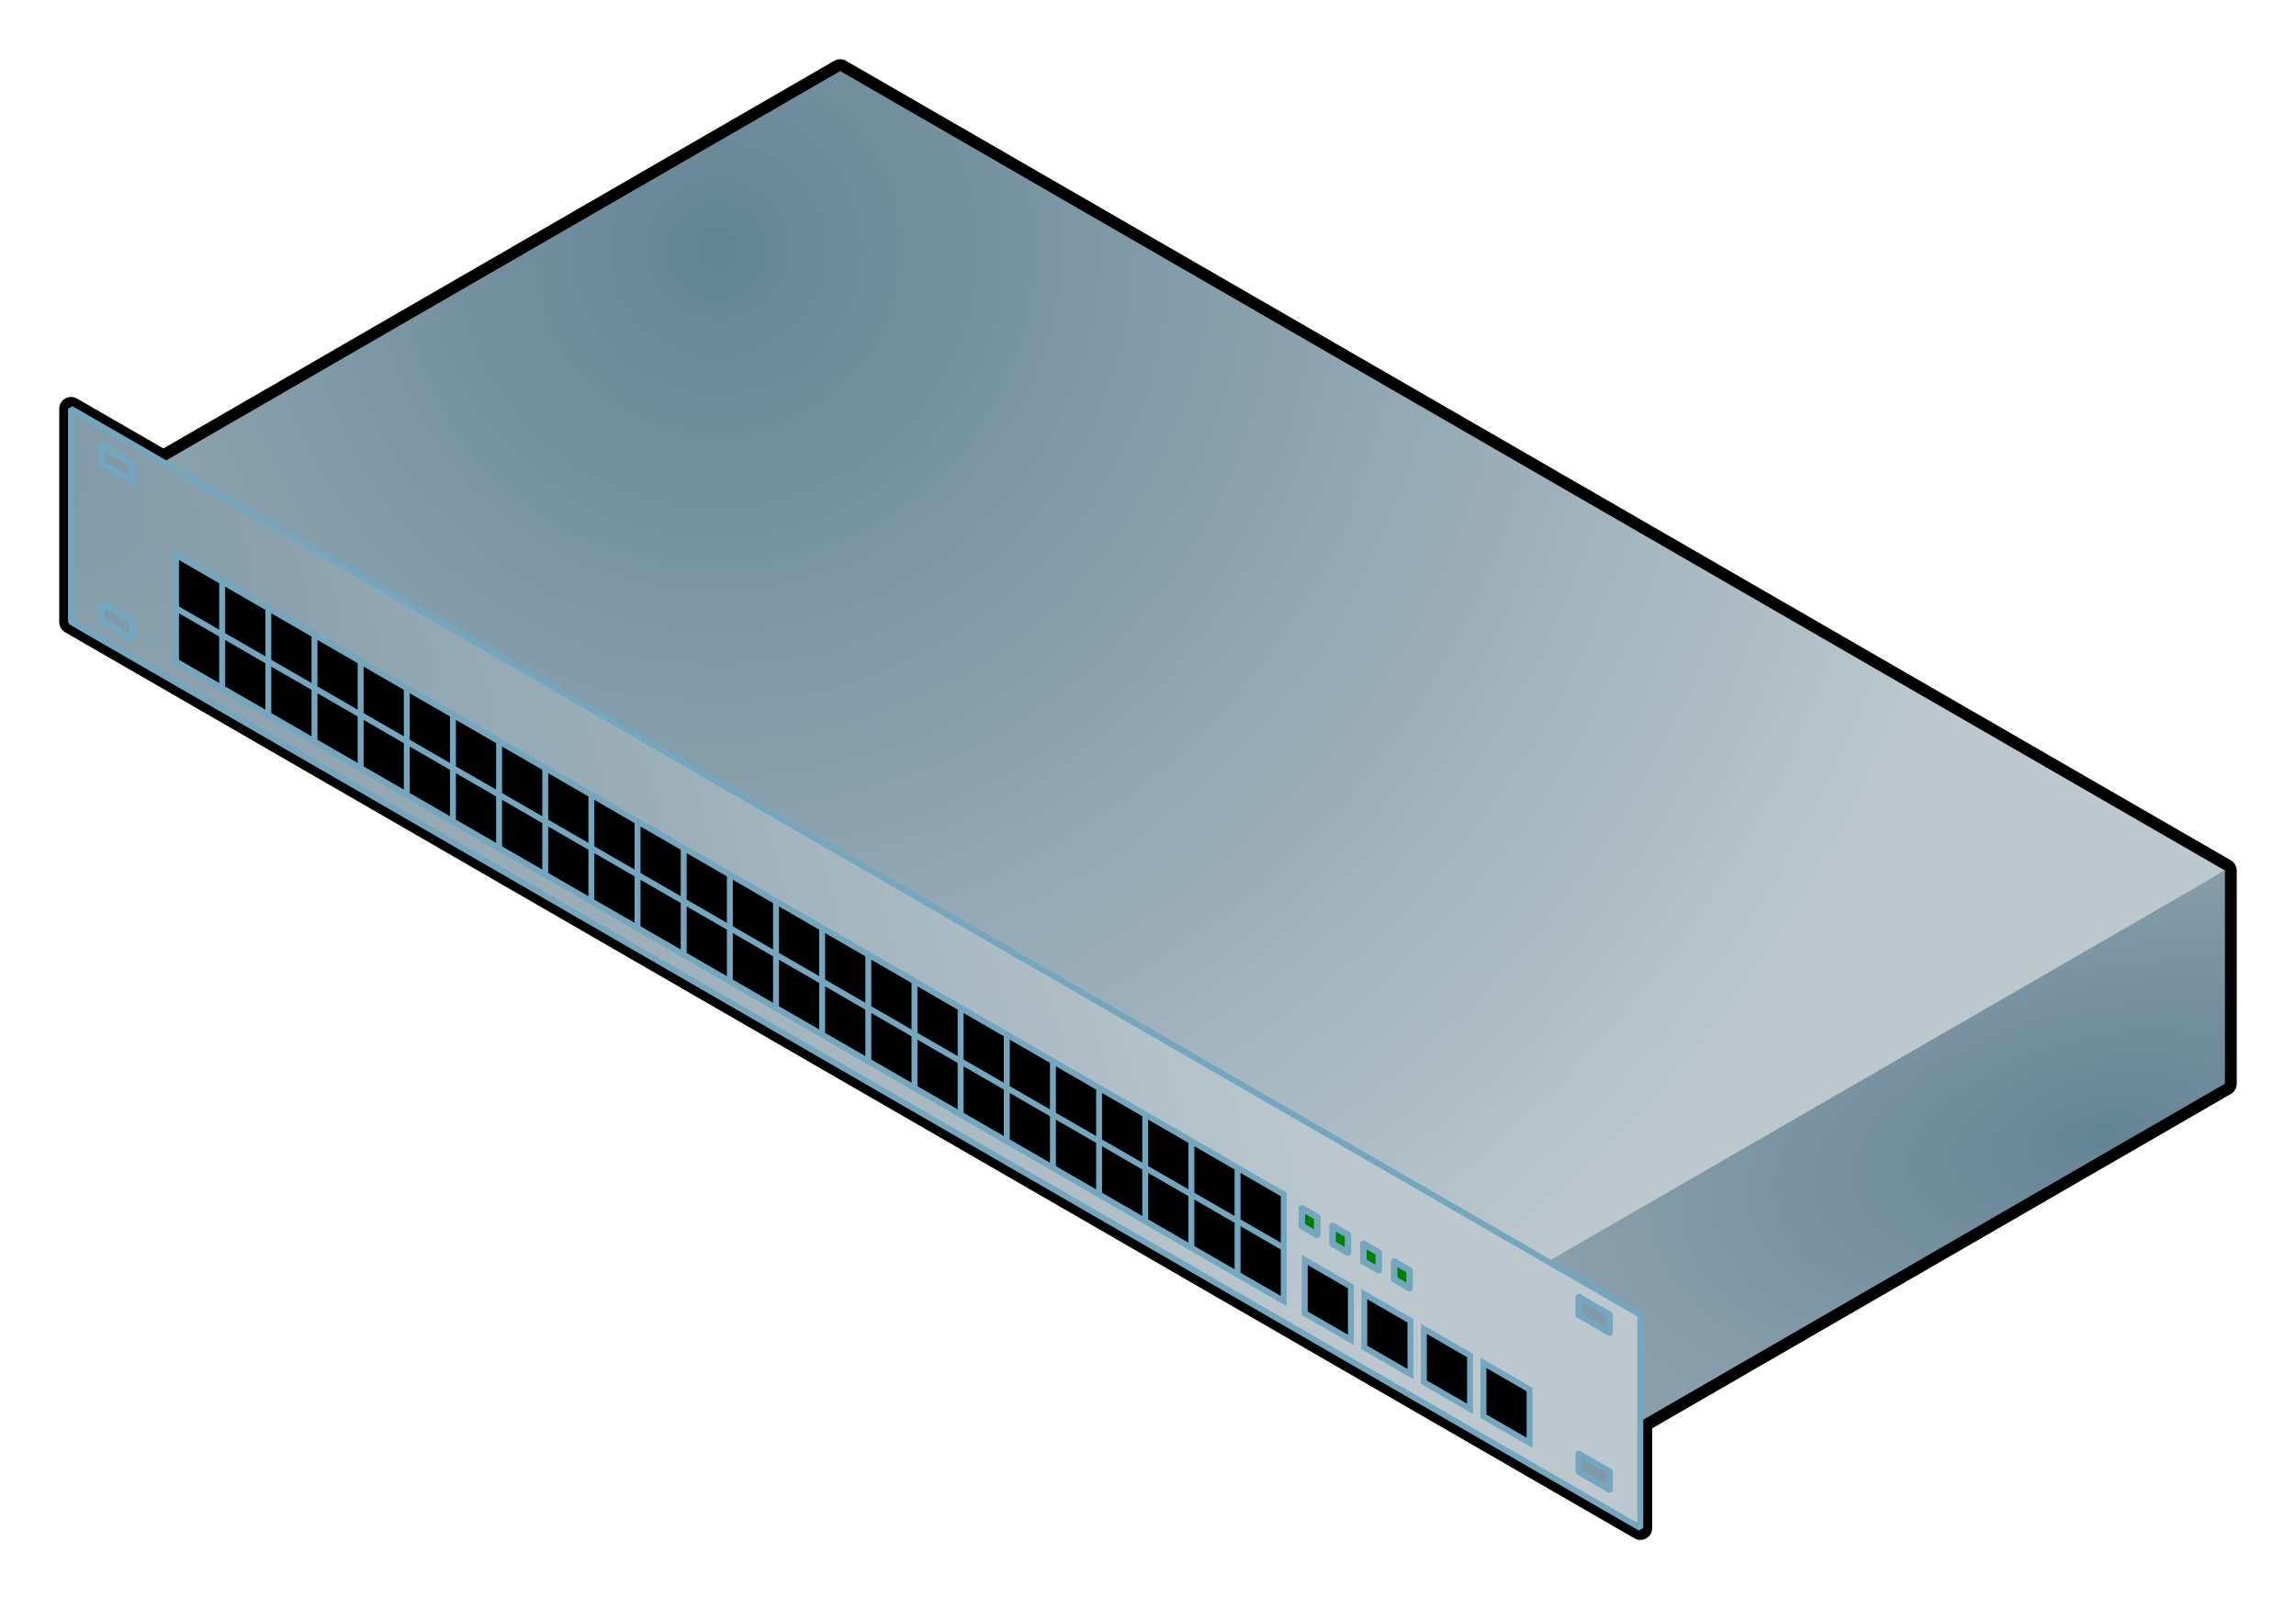 <?xml version="1.0" encoding="UTF-8" standalone="no"?>
<!-- Created with Inkscape (http://www.inkscape.org/) -->
<svg
    xmlns:inkscape="http://www.inkscape.org/namespaces/inkscape"
    xmlns:rdf="http://www.w3.org/1999/02/22-rdf-syntax-ns#"
    xmlns="http://www.w3.org/2000/svg"
    xmlns:sodipodi="http://sodipodi.sourceforge.net/DTD/sodipodi-0.dtd"
    xmlns:cc="http://creativecommons.org/ns#"
    xmlns:xlink="http://www.w3.org/1999/xlink"
    xmlns:dc="http://purl.org/dc/elements/1.1/"
    xmlns:svg="http://www.w3.org/2000/svg"
    xmlns:ns1="http://sozi.baierouge.fr"
    id="svg2993"
    sodipodi:docname="Dell Powerconnect 6248.svg"
    viewBox="0 0 387.72 270.03"
    version="1.1"
    inkscape:version="0.48.2 r9819"
  >
  <defs
      id="defs2995"
    >
    <linearGradient
        id="linearGradient4067"
      >
      <stop
          id="stop4069"
          style="stop-color:#648495"
          offset="0"
      />
      <stop
          id="stop4071"
          style="stop-color:#bcc8ce"
          offset="1"
      />
    </linearGradient
    >
    <radialGradient
        id="radialGradient4057"
        gradientUnits="userSpaceOnUse"
        cy="197.97"
        cx="408.25"
        gradientTransform="matrix(-.21 -.978 1.924 -.413 108.41 672.85)"
        r="47.265"
        inkscape:collect="always"
      >
      <stop
          id="stop4041"
          style="stop-color:#648495"
          offset="0"
      />
      <stop
          id="stop4043"
          style="stop-color:#8a9fac"
          offset="1"
      />
    </radialGradient
    >
    <radialGradient
        id="radialGradient4065"
        xlink:href="#linearGradient4067"
        gradientUnits="userSpaceOnUse"
        cy="-23.273"
        cx="181.55"
        gradientTransform="matrix(.856 1.041 -1.044 .859 -9.799 -126.92)"
        r="164.18"
        inkscape:collect="always"
    />
    <radialGradient
        id="radialGradient4079"
        xlink:href="#linearGradient4067"
        gradientUnits="userSpaceOnUse"
        cy="53.578"
        cx="14.612"
        gradientTransform="matrix(2.461 1.692 -.405 .589 -65.264 -48.74)"
        r="133"
        inkscape:collect="always"
    />
    <radialGradient
        id="radialGradient5729"
        gradientUnits="userSpaceOnUse"
        cy="197.97"
        cx="408.25"
        gradientTransform="matrix(-.21 -.978 1.924 -.413 58.07 657.85)"
        r="47.265"
        inkscape:collect="always"
      >
      <stop
          id="stop4041-7"
          style="stop-color:#648495"
          offset="0"
      />
      <stop
          id="stop4043-0"
          style="stop-color:#8a9fac"
          offset="1"
      />
    </radialGradient
    >
  </defs
  >
  <sodipodi:namedview
      id="namedview2997"
      fit-margin-left="10"
      inkscape:showpageshadow="false"
      inkscape:zoom="2"
      borderopacity="1.0"
      inkscape:current-layer="layer5"
      inkscape:cx="144.68014"
      inkscape:cy="102.33907"
      inkscape:window-maximized="1"
      showgrid="true"
      fit-margin-right="10"
      units="px"
      inkscape:document-units="px"
      bordercolor="#666666"
      inkscape:window-x="0"
      inkscape:window-y="24"
      fit-margin-bottom="10"
      inkscape:window-width="1920"
      inkscape:pageopacity="0.0"
      inkscape:pageshadow="2"
      pagecolor="#ffffff"
      inkscape:snap-object-midpoints="true"
      inkscape:window-height="1056"
      fit-margin-top="10"
    >
    <inkscape:grid
        id="grid3002"
        opacity=".125"
        color="#0000ff"
        enabled="true"
        spacingy="3px"
        visible="true"
        snapvisiblegridlinesonly="true"
        units="px"
        type="axonomgrid"
        empspacing="6"
    />
  </sodipodi:namedview
  >
  <g
      id="layer14"
      inkscape:label="outline"
      inkscape:groupmode="layer"
      transform="translate(1.594 15)"
    >
    <path
        id="path3136-8"
        style="stroke-linejoin:round;stroke:#000000;stroke-linecap:round;stroke-width:4;fill:url(#radialGradient5729)"
        inkscape:connector-curvature="0"
        d="m140.28-3-114.28 66.031l-15.594-9v36l249.41 144 15.594 9v-18l98.71-57.03v-36l-233.84-135z"
    />
  </g
  >
  <g
      id="layer5"
      inkscape:label="side panel"
      inkscape:groupmode="layer"
      transform="translate(-48.75)"
    >
    <path
        id="path3136"
        sodipodi:nodetypes="ccccc"
        style="fill:url(#radialGradient4057)"
        inkscape:connector-curvature="0"
        d="m310.16 213.02 114.31-66.02v36l-114.31 66.016z"
    />
  </g
  >
  <g
      id="layer6"
      inkscape:label="top"
      inkscape:groupmode="layer"
      transform="translate(-48.75)"
    >
    <path
        id="path3161"
        sodipodi:nodetypes="ccccc"
        style="fill:url(#radialGradient4065)"
        inkscape:connector-curvature="0"
        d="m424.47 147-233.83-135-114.31 66.017 233.83 135z"
    />
  </g
  >
  <g
      id="layer4"
      inkscape:label="front panel"
      inkscape:groupmode="layer"
      transform="translate(-48.75)"
    >
    <path
        id="path3133"
        sodipodi:nodetypes="ccccc"
        style="stroke:#73a6bf;stroke-miterlimit:1;fill:url(#radialGradient4079)"
        inkscape:connector-curvature="0"
        d="m60.741 105.02 265 153v-36l-265-153z"
    />
  </g
  >
  <g
      id="layer11"
      inkscape:label="ports"
      transform="translate(-48.75)"
      inkscape:groupmode="layer"
      sodipodi:insensitive="true"
    >
    <path
        id="path4827-57-4"
        style="stroke:#73a6bf;stroke-width:1px;fill:#000000"
        inkscape:connector-curvature="0"
        d="m257.73 197.2v18m-7.794-22.5v18m-7.794-22.5v18m-7.794-22.5v18m-7.794-22.5v18m-7.794-22.5v18m-7.794-22.5v18m-7.794-22.5v18m-7.794-22.5v18m-7.794-22.5v18m-7.794-22.5v18m-7.794-22.5v18m-7.794-22.5v18m-7.794-22.5v18m-7.794-22.5v18m-7.794-22.5v18m-7.794-22.5v18m-7.794-22.5v18m-7.794-22.5v18m-7.794-22.5v18m-7.794-22.5v18m-7.794-22.5v18m-7.794-22.5v18m-7.794-13.5 187.06 108m-0 9-187.06-108v-18l187.06 108z"
    />
  </g
  >
  <g
      id="layer12"
      inkscape:label="special ports &amp; holes"
      transform="translate(-48.75)"
      inkscape:groupmode="layer"
      sodipodi:insensitive="true"
    >
    <path
        id="path5393"
        style="stroke:#73a6bf;stroke-width:1px;fill:#000000"
        inkscape:connector-curvature="0"
        d="m276.87 226.25-7.794-4.5v-9l7.794 4.5z"
    />
    <path
        id="path5393-2"
        style="stroke:#73a6bf;stroke-width:1px;fill:#000000"
        inkscape:connector-curvature="0"
        d="m286.93 232.03-7.794-4.5v-9l7.794 4.5z"
    />
    <path
        id="path5393-5"
        style="stroke:#73a6bf;stroke-width:1px;fill:#000000"
        inkscape:connector-curvature="0"
        d="m296.99 237.89-7.794-4.5v-9l7.794 4.5z"
    />
    <path
        id="path5393-21"
        style="stroke:#73a6bf;stroke-width:1px;fill:#000000"
        inkscape:connector-curvature="0"
        d="m307.05 243.64-7.794-4.5v-9l7.794 4.5z"
    />
    <path
        id="path5449"
        style="stroke-linejoin:round;stroke:#73a6bf;stroke-width:1.1;fill:#008000"
        inkscape:connector-curvature="0"
        d="m268.59 204.02v3l2.598 1.5v-3z"
    />
    <path
        id="path5449-2"
        style="stroke-linejoin:round;stroke:#73a6bf;stroke-width:1.1;fill:#008000"
        inkscape:connector-curvature="0"
        d="m273.78 207.02v3l2.598 1.5v-3z"
    />
    <path
        id="path5449-7"
        style="stroke-linejoin:round;stroke:#73a6bf;stroke-width:1.1;fill:#008000"
        inkscape:connector-curvature="0"
        d="m278.98 210.02v3l2.598 1.5v-3z"
    />
    <path
        id="path5449-6"
        style="stroke-linejoin:round;stroke:#73a6bf;stroke-width:1.1;fill:#008000"
        inkscape:connector-curvature="0"
        d="m284.18 213.02v3l2.598 1.5v-3z"
    />
    <path
        id="path5449-6-5"
        sodipodi:nodetypes="ccccc"
        style="stroke-linejoin:round;stroke:#73a6bf;stroke-linecap:round;stroke-width:1.1;fill:#8198a6"
        inkscape:connector-curvature="0"
        d="m315.35 219.02v3l5.196 3v-3z"
    />
    <path
        id="path5449-6-5-8"
        sodipodi:nodetypes="ccccc"
        style="stroke-linejoin:round;stroke:#73a6bf;stroke-linecap:round;stroke-width:1.1;fill:#8198a6"
        inkscape:connector-curvature="0"
        d="m315.35 245.52v3l5.196 3v-3z"
    />
    <path
        id="path5449-6-5-4"
        sodipodi:nodetypes="ccccc"
        style="stroke-linejoin:round;stroke:#73a6bf;stroke-linecap:round;stroke-width:1.1;fill:#8198a6"
        inkscape:connector-curvature="0"
        d="m65.869 75.282v3l5.196 3v-3z"
    />
    <path
        id="path5449-6-5-8-9"
        sodipodi:nodetypes="ccccc"
        style="stroke-linejoin:round;stroke:#73a6bf;stroke-linecap:round;stroke-width:1.1;fill:#8198a6"
        inkscape:connector-curvature="0"
        d="m65.869 101.78v3l5.196 3v-3z"
    />
  </g
  >
</svg
>
